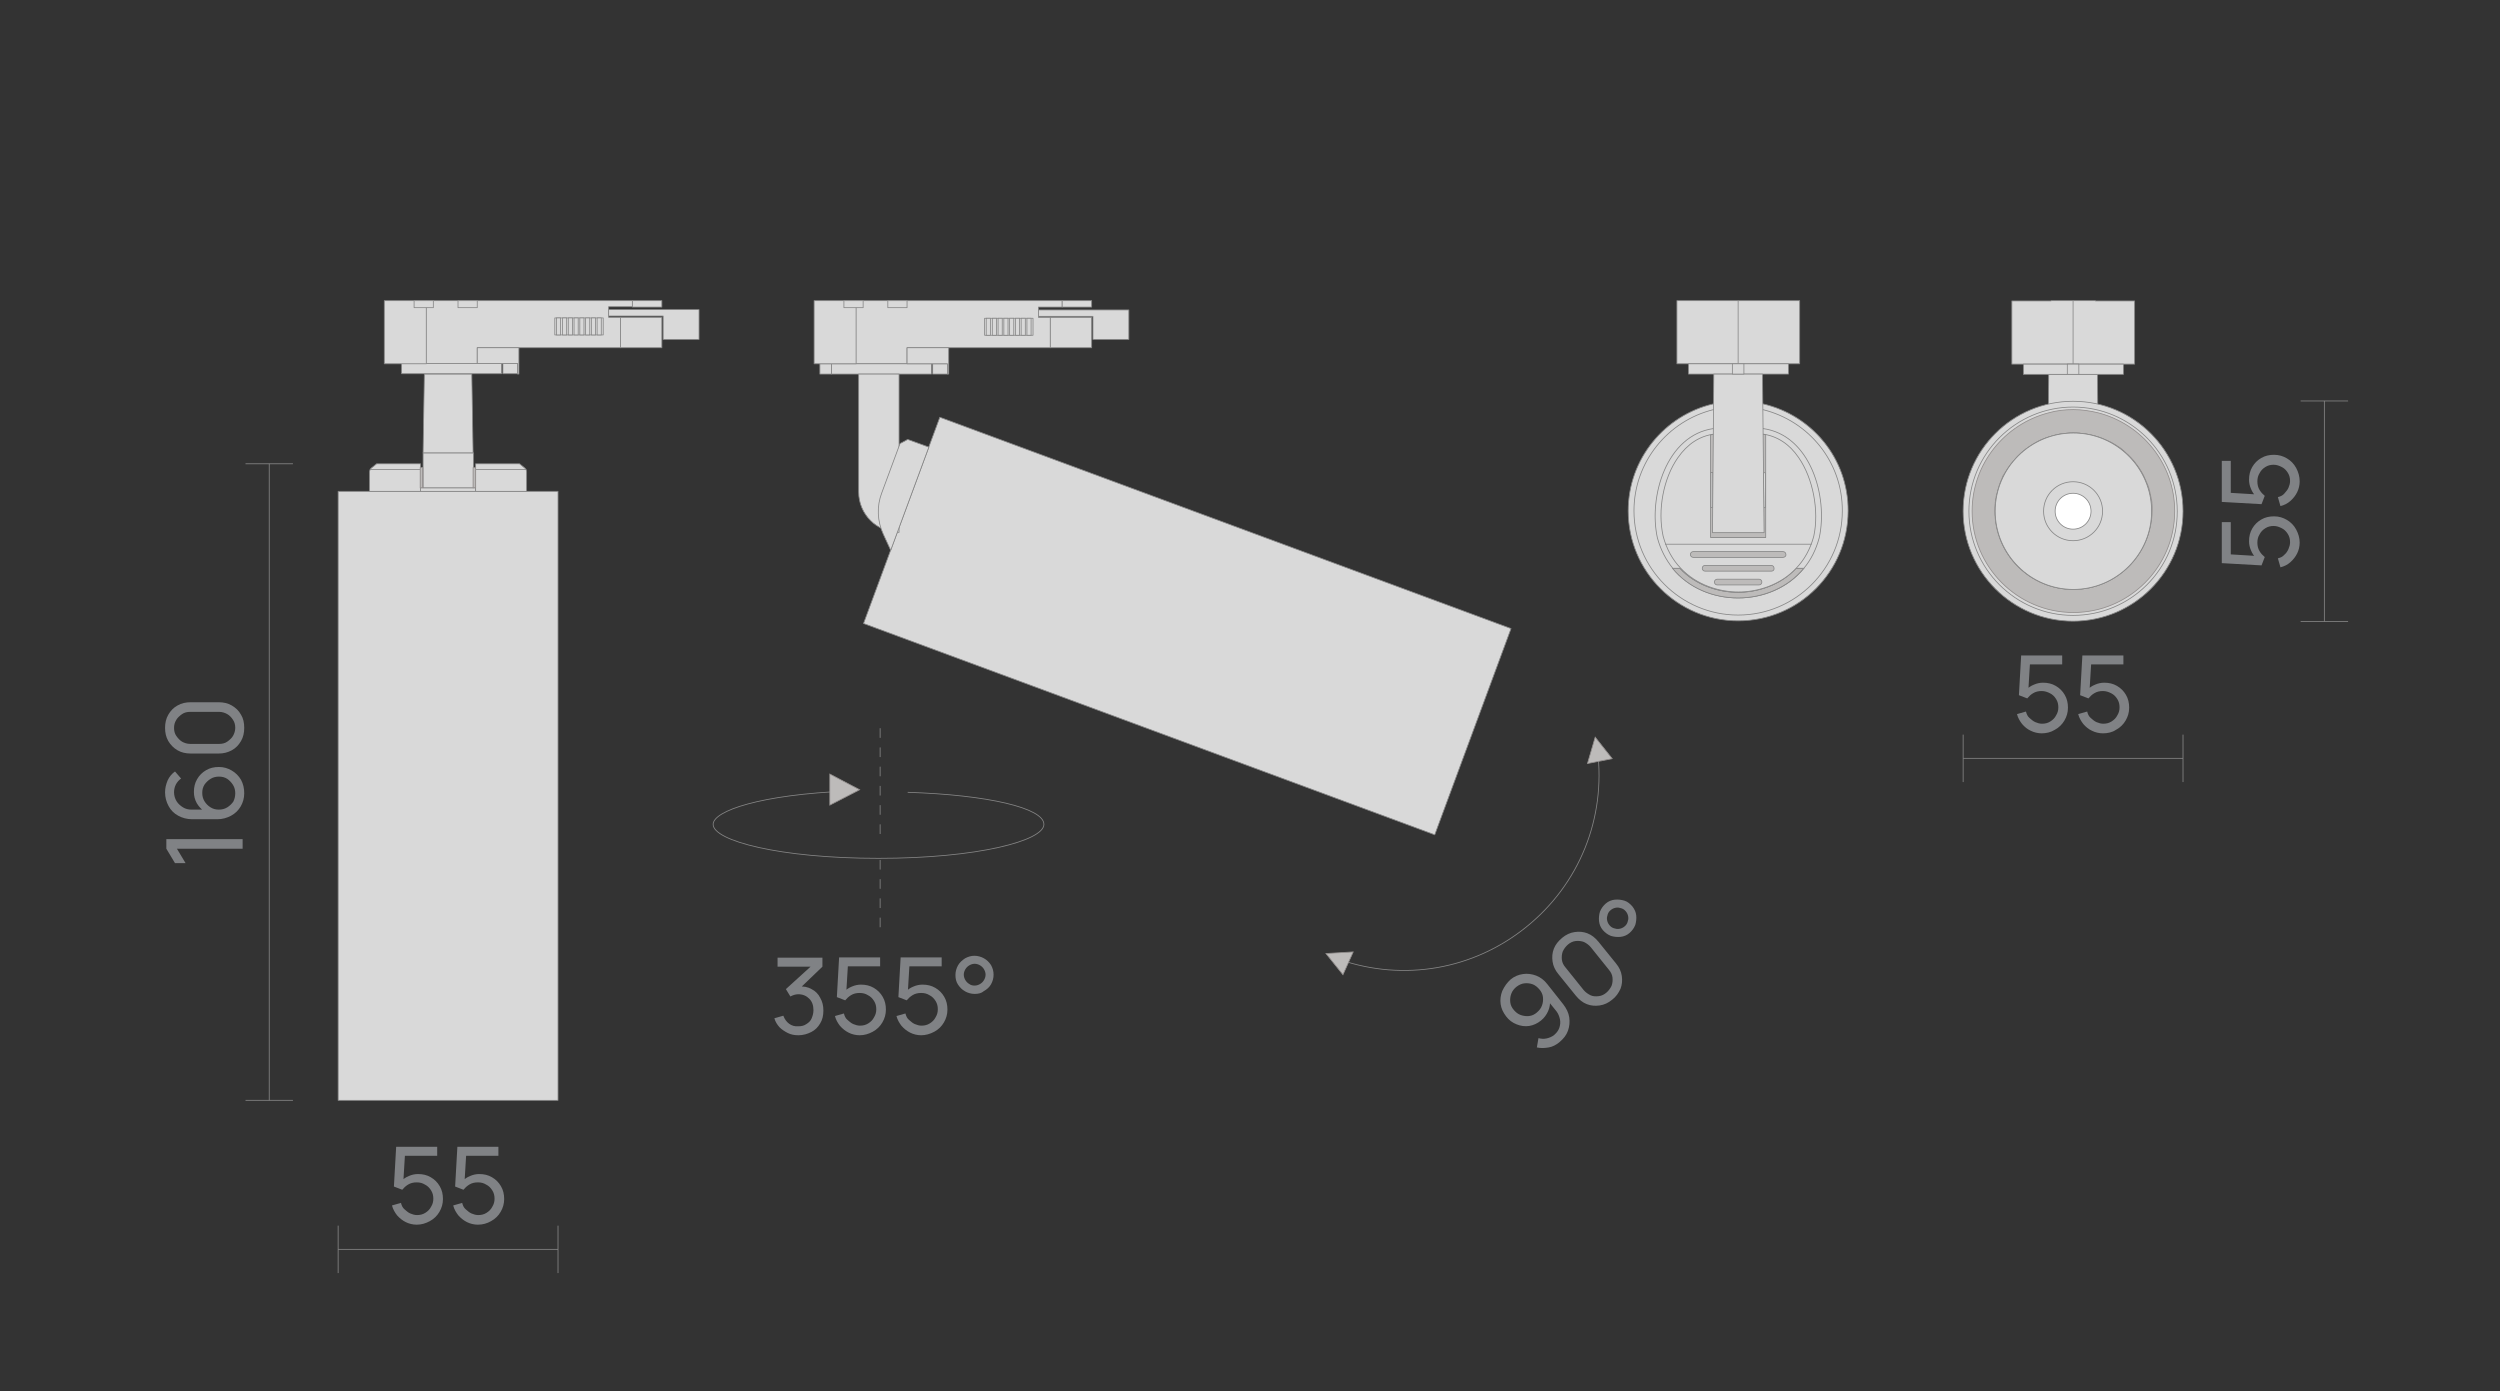 <?xml version="1.0" encoding="utf-8"?>
<!-- Generator: Adobe Illustrator 28.0.0, SVG Export Plug-In . SVG Version: 6.00 Build 0)  -->
<svg version="1.1" id="Слой_1" xmlns="http://www.w3.org/2000/svg" xmlns:xlink="http://www.w3.org/1999/xlink" x="0px" y="0px"
	 viewBox="0 0 780 434" style="enable-background:new 0 0 780 434;" xml:space="preserve">
<rect x="0" y="0" width="780" height="434" fill="#333333" stroke="none"/>
<style type="text/css">
	.st0{fill:#1A1A1A;}
	.st1{fill:#D9D9D9;stroke:#868686;stroke-width:0.25;stroke-linecap:round;stroke-linejoin:round;stroke-miterlimit:10;}
	.st2{fill:#BDBBBA;stroke:#868686;stroke-width:0.25;stroke-linecap:round;stroke-linejoin:round;stroke-miterlimit:10;}
	.st3{fill:#868686;}
	.st4{fill:#FFFFFF;stroke:#868686;stroke-width:0.25;stroke-linecap:round;stroke-linejoin:round;stroke-miterlimit:10;}
	.st5{fill:none;stroke:#808285;stroke-width:0.25;stroke-linejoin:bevel;stroke-miterlimit:10;}
	.st6{fill:#BDBBBA;stroke:#928E8D;stroke-width:0.25;stroke-miterlimit:10;}
	.st7{fill:#D9D9D9;stroke:#868686;stroke-width:0.25;stroke-miterlimit:10;}
	.st8{fill:none;stroke:#868686;stroke-width:0.25;stroke-miterlimit:10;}
	.st9{fill:none;stroke:#7B7E80;stroke-width:0.25;stroke-miterlimit:10;}
	.st10{clip-path:url(#SVGID_00000004531504648982489330000006043275525709059507_);}
	
		.st11{opacity:0.35;clip-path:url(#SVGID_00000049189955727605675700000006233608709542670742_);fill:url(#SVGID_00000156582536218198708810000001716802287089653928_);}
	.st12{fill:#D3D3D2;stroke:#808285;stroke-width:0.25;stroke-miterlimit:10;}
	.st13{fill:none;stroke:#868686;stroke-width:0.25;stroke-miterlimit:10;stroke-dasharray:3;}
	.st14{fill:#FFFFFF;stroke:#808285;stroke-width:0.25;stroke-miterlimit:10;}
	.st15{fill:#868586;}
	
		.st16{opacity:0.35;clip-path:url(#SVGID_00000100380267799734816040000009904748154976743342_);fill:url(#SVGID_00000070081500683925122380000017408711177781258922_);}
	.st17{fill:#C6C6C5;}
	.st18{clip-path:url(#SVGID_00000057118224697415524470000004794408007984308870_);}
	
		.st19{opacity:0.35;clip-path:url(#SVGID_00000123410090601711807930000004350785539833725339_);fill:url(#SVGID_00000004524504121863177160000017399113820949348747_);}
	.st20{clip-path:url(#SVGID_00000145769617826061683690000016419517979381232522_);}
	
		.st21{opacity:0.35;clip-path:url(#SVGID_00000163770209097879266020000010977448826714888834_);fill:url(#SVGID_00000057854890661389490440000009083433001330736282_);}
	.st22{clip-path:url(#SVGID_00000160869424280246824070000014530961775189900716_);}
	
		.st23{opacity:0.35;clip-path:url(#SVGID_00000053514128119227936310000000104518379069710266_);fill:url(#SVGID_00000008836090788408009440000014482872717605328814_);}
	.st24{clip-path:url(#SVGID_00000005248734024493794370000013371637114903409311_);}
	
		.st25{opacity:0.35;clip-path:url(#SVGID_00000168834110253410456970000004152634714167409073_);fill:url(#SVGID_00000142138086558368178510000004506072957303407805_);}
	.st26{fill:none;stroke:#868686;stroke-width:0.25;stroke-miterlimit:10;stroke-dasharray:2.992,2.992;}
	.st27{fill:none;stroke:#868686;stroke-width:0.25;stroke-miterlimit:10;stroke-dasharray:3.021,3.021;}
	.st28{fill:none;stroke:#868686;stroke-width:0.25;stroke-miterlimit:10;stroke-dasharray:3.033,3.033;}
	.st29{fill:none;stroke:#868686;stroke-width:0.25;stroke-miterlimit:10;stroke-dasharray:3.032,3.032;}
	.st30{fill:none;}
	.st31{fill:#DADADB;}
	.st32{fill:#7B7E80;}
	.st33{fill:none;stroke:#878588;stroke-width:0.162;stroke-miterlimit:10;}
	.st34{fill:#878588;}
	.st35{fill:#DADADB;stroke:#878588;stroke-width:0.25;stroke-miterlimit:10;}
	.st36{fill:none;stroke:#878588;stroke-width:0.25;stroke-miterlimit:10;}
	.st37{fill:#DADADB;stroke:#868686;stroke-width:0.25;stroke-miterlimit:10;}
	.st38{fill:#F3F3F3;}
	.st39{clip-path:url(#SVGID_00000073681935259989794410000014466668848911505066_);}
	.st40{clip-path:url(#SVGID_00000132046418098605673220000015891365753597773971_);fill:#FFFFFF;}
	.st41{clip-path:url(#SVGID_00000094604181750878460340000013426581044153980293_);}
	.st42{clip-path:url(#SVGID_00000147210958736779500590000001602710472851263919_);fill:#F7F7F8;}
	.st43{fill:#F7F7F8;}
	.st44{clip-path:url(#SVGID_00000161621520154576025110000011957786705452881043_);}
	
		.st45{clip-path:url(#SVGID_00000175316426288639097440000011115333502936434108_);fill:#FFFFFF;stroke:#808285;stroke-width:0.25;stroke-miterlimit:10;}
	.st46{fill:none;stroke:#868686;stroke-width:0.162;stroke-linejoin:bevel;stroke-miterlimit:10;}
	.st47{fill:none;stroke:#868686;stroke-width:0.25;stroke-linejoin:bevel;stroke-miterlimit:10;}
	.st48{fill:none;stroke:#868686;stroke-width:0.25;stroke-linecap:round;stroke-linejoin:round;stroke-miterlimit:10;}
	.st49{fill:#808285;}
</style>
<g>
	<g>
		<path class="st49" d="M249.1,323c-1.2,0-2.3-0.2-3.3-0.7s-1.9-1.1-2.6-1.8c-0.7-0.8-1.3-1.7-1.6-2.8l2.8-0.8
			c0.4,1.1,1,1.9,1.8,2.5c0.8,0.6,1.8,0.9,2.9,0.8c1,0,1.8-0.2,2.5-0.7c0.7-0.4,1.3-1,1.6-1.7s0.6-1.6,0.6-2.6
			c0-1.5-0.4-2.7-1.3-3.6c-0.9-0.9-2-1.4-3.5-1.4c-0.4,0-0.8,0.1-1.2,0.2c-0.4,0.1-0.8,0.3-1.2,0.5l-1.4-2.3l8.8-8l0.4,1h-11.8v-2.8
			h14v2.8l-7.5,7.2l0-1c1.6-0.1,2.9,0.1,4.1,0.8c1.2,0.6,2.1,1.5,2.7,2.7c0.7,1.2,1,2.5,1,4c0,1.5-0.3,2.9-1,4
			c-0.7,1.2-1.6,2.1-2.8,2.7C251.9,322.6,250.6,323,249.1,323z"/>
		<path class="st49" d="M268.2,323c-1.2,0-2.4-0.3-3.4-0.8s-1.9-1.2-2.7-2.1c-0.7-0.9-1.3-1.9-1.6-3.1l2.8-0.8
			c0.2,0.8,0.5,1.5,1.1,2s1.1,1,1.8,1.3c0.7,0.3,1.4,0.5,2.1,0.5c1,0,1.8-0.2,2.6-0.7s1.4-1.1,1.8-1.9c0.5-0.8,0.7-1.6,0.7-2.5
			c0-1-0.2-1.8-0.7-2.6c-0.5-0.8-1.1-1.4-1.9-1.8c-0.8-0.5-1.6-0.7-2.6-0.7c-1,0-1.9,0.2-2.7,0.7s-1.3,1-1.8,1.6l-2.6-1l0.7-12.4
			h12.8v2.8h-11.3l1.3-1.2l-0.6,9.9l-0.6-0.8c0.7-0.7,1.4-1.2,2.4-1.6c0.9-0.4,1.9-0.6,2.8-0.6c1.5,0,2.8,0.3,4,1
			c1.2,0.7,2.1,1.6,2.8,2.8s1,2.5,1,4c0,1.5-0.4,2.8-1.1,4c-0.7,1.2-1.7,2.2-3,2.9C271,322.6,269.7,323,268.2,323z"/>
		<path class="st49" d="M287.4,323c-1.2,0-2.4-0.3-3.4-0.8s-1.9-1.2-2.7-2.1c-0.7-0.9-1.3-1.9-1.6-3.1l2.8-0.8
			c0.2,0.8,0.5,1.5,1.1,2s1.1,1,1.8,1.3c0.7,0.3,1.4,0.5,2.1,0.5c1,0,1.8-0.2,2.6-0.7s1.4-1.1,1.8-1.9c0.5-0.8,0.7-1.6,0.7-2.5
			c0-1-0.2-1.8-0.7-2.6c-0.5-0.8-1.1-1.4-1.9-1.8c-0.8-0.5-1.6-0.7-2.6-0.7c-1,0-1.9,0.2-2.7,0.7s-1.3,1-1.8,1.6l-2.6-1l0.7-12.4
			h12.8v2.8h-11.3l1.3-1.2l-0.6,9.9l-0.6-0.8c0.7-0.7,1.4-1.2,2.4-1.6c0.9-0.4,1.9-0.6,2.8-0.6c1.5,0,2.8,0.3,4,1
			c1.2,0.7,2.1,1.6,2.8,2.8s1,2.5,1,4c0,1.5-0.4,2.8-1.1,4c-0.7,1.2-1.7,2.2-3,2.9C290.2,322.6,288.8,323,287.4,323z"/>
		<path class="st49" d="M304.1,310.1c-1.1,0-2.1-0.3-3-0.8c-0.9-0.5-1.6-1.2-2.2-2.1s-0.8-1.9-0.8-3c0-1.1,0.3-2.1,0.8-3
			c0.5-0.9,1.3-1.6,2.2-2.2c0.9-0.5,1.9-0.8,2.9-0.8c1.1,0,2.1,0.3,3,0.8c0.9,0.5,1.6,1.2,2.2,2.1c0.5,0.9,0.8,1.9,0.8,3
			c0,1.1-0.3,2.1-0.8,3c-0.5,0.9-1.3,1.6-2.2,2.1C306.2,309.9,305.2,310.1,304.1,310.1z M304.1,307.5c0.6,0,1.2-0.2,1.7-0.5
			c0.5-0.3,0.9-0.7,1.2-1.2c0.3-0.5,0.5-1.1,0.5-1.7c0-0.6-0.2-1.2-0.5-1.7c-0.3-0.5-0.7-0.9-1.2-1.2c-0.5-0.3-1.1-0.5-1.7-0.5
			c-0.6,0-1.2,0.2-1.7,0.5c-0.5,0.3-0.9,0.7-1.2,1.2c-0.3,0.5-0.5,1.1-0.5,1.7c0,0.6,0.2,1.2,0.5,1.7c0.3,0.5,0.7,0.9,1.2,1.2
			C302.9,307.4,303.5,307.5,304.1,307.5z"/>
	</g>
	<g>
		<g>
			<path class="st49" d="M471.3,305.6c1.2-1,2.5-1.5,3.9-1.7c1.4-0.2,2.8,0,4.1,0.5c1.3,0.5,2.5,1.4,3.5,2.7l4.9,6.2
				c1,1.3,1.7,2.7,1.9,4.1c0.2,1.4,0.1,2.8-0.4,4.2c-0.5,1.4-1.4,2.5-2.7,3.6c-1,0.8-2.1,1.4-3.3,1.6s-2.4,0.3-3.7,0l0.5-2.9
				c0.8,0.2,1.6,0.3,2.5,0.1c0.9-0.2,1.6-0.5,2.3-1c0.8-0.7,1.4-1.4,1.7-2.3s0.4-1.8,0.2-2.7c-0.2-0.9-0.5-1.7-1.1-2.5l-3-3.7l1,0.2
				c0.1,1.2-0.1,2.4-0.6,3.5s-1.2,2.1-2.2,2.9c-1.1,0.9-2.4,1.5-3.7,1.7c-1.3,0.2-2.7,0-3.9-0.5c-1.3-0.5-2.4-1.3-3.3-2.5
				c-0.9-1.2-1.5-2.4-1.7-3.8c-0.2-1.4,0-2.8,0.5-4.1C469.4,307.7,470.2,306.6,471.3,305.6z M473.1,307.9c-0.7,0.6-1.3,1.3-1.6,2.2
				c-0.3,0.8-0.4,1.7-0.3,2.6c0.1,0.9,0.5,1.7,1.1,2.4s1.3,1.3,2.2,1.6s1.7,0.4,2.6,0.3c0.9-0.1,1.7-0.5,2.4-1.1
				c0.7-0.6,1.3-1.3,1.6-2.2c0.3-0.8,0.4-1.7,0.3-2.6s-0.5-1.7-1.1-2.4c-0.6-0.7-1.3-1.3-2.1-1.6c-0.8-0.3-1.7-0.4-2.6-0.3
				S473.9,307.3,473.1,307.9z"/>
			<path class="st49" d="M503,311.9c-1.2,1-2.5,1.6-3.9,1.8c-1.4,0.2-2.7,0.1-4-0.4c-1.3-0.5-2.4-1.4-3.4-2.6l-5.5-6.8
				c-1-1.2-1.6-2.5-1.8-3.9c-0.2-1.4-0.1-2.7,0.4-4c0.5-1.3,1.4-2.4,2.6-3.4c1.2-1,2.5-1.6,3.9-1.8c1.4-0.2,2.7-0.1,4,0.4
				c1.3,0.5,2.4,1.4,3.4,2.6l5.5,6.8c1,1.2,1.6,2.5,1.8,3.9c0.2,1.4,0.1,2.7-0.4,4C505,309.8,504.2,311,503,311.9z M501.2,309.7
				c0.7-0.6,1.2-1.3,1.6-2.1c0.3-0.8,0.4-1.7,0.3-2.6s-0.5-1.7-1.1-2.4l-5.7-7.1c-0.6-0.7-1.3-1.2-2.1-1.6c-0.8-0.3-1.7-0.4-2.6-0.3
				c-0.9,0.1-1.7,0.5-2.4,1.1c-0.7,0.6-1.2,1.3-1.6,2.1c-0.3,0.8-0.4,1.7-0.3,2.6c0.1,0.9,0.5,1.7,1.1,2.4l5.7,7.1
				c0.6,0.7,1.3,1.2,2.1,1.6s1.7,0.4,2.6,0.3C499.7,310.7,500.5,310.3,501.2,309.7z"/>
			<path class="st49" d="M508.4,291.1c-0.8,0.7-1.8,1.1-2.8,1.2c-1,0.1-2,0-3-0.3c-1-0.4-1.8-1-2.5-1.8c-0.7-0.8-1.1-1.8-1.2-2.8
				c-0.1-1,0-2.1,0.3-3c0.4-1,1-1.8,1.8-2.5c0.8-0.7,1.8-1.1,2.8-1.2c1-0.1,2,0,3,0.3s1.8,1,2.5,1.8c0.7,0.9,1.1,1.8,1.2,2.8
				s0,2-0.3,3C509.8,289.6,509.2,290.4,508.4,291.1z M506.8,289.1c0.5-0.4,0.8-0.8,1-1.4c0.2-0.6,0.3-1.1,0.2-1.7
				c-0.1-0.6-0.3-1.1-0.7-1.6c-0.4-0.5-0.8-0.8-1.4-1c-0.6-0.2-1.1-0.3-1.7-0.2s-1.1,0.3-1.6,0.7c-0.5,0.4-0.8,0.8-1,1.4
				c-0.2,0.6-0.3,1.1-0.2,1.7s0.3,1.1,0.7,1.6c0.4,0.5,0.8,0.8,1.4,1s1.1,0.3,1.7,0.2S506.3,289.5,506.8,289.1z"/>
		</g>
		<path class="st8" d="M418,299.4c20,6.9,41.7,3.1,58.1-10.1c16.7-13.4,25-34.1,22.3-55.3"/>
		<polygon class="st6" points="419,304.1 422.2,297 422.1,297 413.7,297.5 		"/>
		<polygon class="st6" points="503,236.7 495.4,238.2 495.3,238.2 497.7,230 		"/>
	</g>
	<g>
		<line class="st7" x1="105.5" y1="389.8" x2="174.1" y2="389.8"/>
		<g>
			<path class="st49" d="M130,382.1c-1.2,0-2.4-0.3-3.4-0.8s-1.9-1.2-2.7-2.1c-0.7-0.9-1.3-1.9-1.6-3.1l2.8-0.8
				c0.2,0.8,0.5,1.5,1.1,2s1.1,1,1.8,1.3c0.7,0.3,1.4,0.5,2.1,0.5c1,0,1.8-0.2,2.6-0.7s1.4-1.1,1.8-1.9c0.5-0.8,0.7-1.6,0.7-2.5
				c0-1-0.2-1.8-0.7-2.6c-0.5-0.8-1.1-1.4-1.9-1.8c-0.8-0.5-1.6-0.7-2.6-0.7c-1,0-1.9,0.2-2.7,0.7s-1.3,1-1.8,1.6l-2.6-1l0.7-12.4
				h12.8v2.8h-11.3l1.3-1.2l-0.6,9.9l-0.6-0.8c0.7-0.7,1.4-1.2,2.4-1.6c0.9-0.4,1.9-0.6,2.8-0.6c1.5,0,2.8,0.3,4,1
				c1.2,0.7,2.1,1.6,2.8,2.8s1,2.5,1,4c0,1.5-0.4,2.8-1.1,4c-0.7,1.2-1.7,2.2-3,2.9C132.8,381.7,131.5,382.1,130,382.1z"/>
			<path class="st49" d="M149.1,382.1c-1.2,0-2.4-0.3-3.4-0.8s-1.9-1.2-2.7-2.1c-0.7-0.9-1.3-1.9-1.6-3.1l2.8-0.8
				c0.2,0.8,0.5,1.5,1.1,2s1.1,1,1.8,1.3c0.7,0.3,1.4,0.5,2.1,0.5c1,0,1.8-0.2,2.6-0.7s1.4-1.1,1.8-1.9c0.5-0.8,0.7-1.6,0.7-2.5
				c0-1-0.2-1.8-0.7-2.6c-0.5-0.8-1.1-1.4-1.9-1.8c-0.8-0.5-1.6-0.7-2.6-0.7c-1,0-1.9,0.2-2.7,0.7s-1.3,1-1.8,1.6l-2.6-1l0.7-12.4
				h12.8v2.8h-11.3l1.3-1.2l-0.6,9.9l-0.6-0.8c0.7-0.7,1.4-1.2,2.4-1.6c0.9-0.4,1.9-0.6,2.8-0.6c1.5,0,2.8,0.3,4,1
				c1.2,0.7,2.1,1.6,2.8,2.8s1,2.5,1,4c0,1.5-0.4,2.8-1.1,4c-0.7,1.2-1.7,2.2-3,2.9C152,381.7,150.6,382.1,149.1,382.1z"/>
		</g>
		<line class="st8" x1="105.5" y1="397.2" x2="105.5" y2="382.4"/>
		<line class="st8" x1="174.1" y1="397.2" x2="174.1" y2="382.4"/>
	</g>
	<g>
		<line class="st7" x1="612.5" y1="236.6" x2="681.1" y2="236.6"/>
		<g>
			<path class="st49" d="M637,228.8c-1.2,0-2.4-0.3-3.4-0.8c-1.1-0.5-1.9-1.2-2.7-2.1c-0.7-0.9-1.3-1.9-1.6-3.1l2.8-0.8
				c0.2,0.8,0.5,1.5,1.1,2s1.1,1,1.8,1.3s1.4,0.5,2.1,0.5c1,0,1.8-0.2,2.6-0.7s1.4-1.1,1.8-1.9c0.5-0.8,0.7-1.6,0.7-2.5
				c0-1-0.2-1.8-0.7-2.6c-0.5-0.8-1.1-1.4-1.9-1.8s-1.6-0.7-2.6-0.7c-1,0-1.9,0.2-2.7,0.7c-0.7,0.4-1.3,1-1.8,1.6l-2.6-1l0.7-12.4
				h12.8v2.8h-11.3l1.3-1.2l-0.6,9.9l-0.6-0.8c0.7-0.7,1.4-1.2,2.4-1.6c0.9-0.4,1.9-0.6,2.8-0.6c1.5,0,2.8,0.3,4,1
				c1.2,0.7,2.1,1.6,2.8,2.8c0.7,1.2,1,2.5,1,4c0,1.5-0.4,2.8-1.1,4c-0.7,1.2-1.7,2.2-3,2.9C639.8,228.5,638.4,228.8,637,228.8z"/>
			<path class="st49" d="M656.1,228.8c-1.2,0-2.4-0.3-3.4-0.8c-1.1-0.5-1.9-1.2-2.7-2.1c-0.7-0.9-1.3-1.9-1.6-3.1l2.8-0.8
				c0.2,0.8,0.5,1.5,1.1,2s1.1,1,1.8,1.3s1.4,0.5,2.1,0.5c1,0,1.8-0.2,2.6-0.7s1.4-1.1,1.8-1.9c0.5-0.8,0.7-1.6,0.7-2.5
				c0-1-0.2-1.8-0.7-2.6c-0.5-0.8-1.1-1.4-1.9-1.8s-1.6-0.7-2.6-0.7c-1,0-1.9,0.2-2.7,0.7c-0.7,0.4-1.3,1-1.8,1.6l-2.6-1l0.7-12.4
				h12.8v2.8h-11.3l1.3-1.2l-0.6,9.9l-0.6-0.8c0.7-0.7,1.4-1.2,2.4-1.6c0.9-0.4,1.9-0.6,2.8-0.6c1.5,0,2.8,0.3,4,1
				c1.2,0.7,2.1,1.6,2.8,2.8c0.7,1.2,1,2.5,1,4c0,1.5-0.4,2.8-1.1,4c-0.7,1.2-1.7,2.2-3,2.9C659,228.5,657.6,228.8,656.1,228.8z"/>
		</g>
		<line class="st8" x1="612.5" y1="244" x2="612.5" y2="229.2"/>
		<line class="st8" x1="681.1" y1="244" x2="681.1" y2="229.2"/>
	</g>
	<g>
		<line class="st8" x1="84" y1="343.3" x2="84" y2="144.7"/>
		<g>
			<path class="st49" d="M75.8,264.8H55.2l2.7,4.5h-3.3l-2.7-4.5v-3h23.8V264.8z"/>
			<path class="st49" d="M76.2,247.5c0,1.5-0.4,2.9-1.1,4.1c-0.7,1.2-1.7,2.2-3,2.9c-1.3,0.7-2.7,1.1-4.3,1.1H60
				c-1.7,0-3.1-0.4-4.4-1.1c-1.3-0.7-2.3-1.7-3-3c-0.7-1.3-1.1-2.7-1.1-4.3c0-1.3,0.3-2.5,0.8-3.7c0.5-1.1,1.3-2.1,2.3-2.8l1.9,2.2
				c-0.7,0.5-1.2,1.1-1.6,1.8c-0.4,0.8-0.6,1.6-0.6,2.5c0,1,0.3,2,0.8,2.8s1.2,1.4,2,1.9c0.8,0.5,1.7,0.7,2.6,0.7h4.8l-0.7,0.6
				c-1-0.7-1.8-1.6-2.4-2.6c-0.6-1.1-0.9-2.2-0.9-3.5c0-1.5,0.3-2.8,1-4c0.7-1.2,1.6-2.1,2.8-2.8c1.2-0.7,2.5-1,4-1s2.8,0.4,4,1.1
				c1.2,0.7,2.2,1.7,2.9,2.9C75.9,244.6,76.2,246,76.2,247.5z M73.4,247.5c0-0.9-0.2-1.8-0.7-2.6c-0.5-0.8-1.1-1.4-1.8-1.9
				c-0.8-0.5-1.6-0.7-2.6-0.7c-0.9,0-1.8,0.2-2.6,0.7s-1.4,1.1-1.9,1.8c-0.5,0.8-0.7,1.6-0.7,2.6c0,0.9,0.2,1.8,0.7,2.6
				c0.5,0.8,1.1,1.4,1.9,1.9c0.8,0.5,1.6,0.7,2.6,0.7c0.9,0,1.8-0.2,2.6-0.7c0.8-0.5,1.4-1.1,1.9-1.8
				C73.2,249.3,73.4,248.4,73.4,247.5z"/>
			<path class="st49" d="M76.2,227.1c0,1.5-0.3,2.9-1,4.1c-0.7,1.2-1.6,2.2-2.9,2.9s-2.6,1-4.1,1h-8.7c-1.5,0-2.9-0.3-4.1-1
				s-2.2-1.7-2.9-2.9c-0.7-1.2-1-2.6-1-4.1s0.3-2.9,1-4.1c0.7-1.2,1.6-2.2,2.9-2.9c1.2-0.7,2.6-1,4.1-1h8.7c1.5,0,2.9,0.3,4.1,1
				c1.2,0.7,2.2,1.6,2.9,2.9C75.9,224.1,76.2,225.5,76.2,227.1z M73.4,227.1c0-0.9-0.2-1.8-0.7-2.5c-0.5-0.8-1.1-1.4-1.8-1.8
				s-1.6-0.7-2.5-0.7h-9.1c-0.9,0-1.8,0.2-2.5,0.7s-1.4,1.1-1.8,1.8c-0.5,0.8-0.7,1.6-0.7,2.5c0,0.9,0.2,1.8,0.7,2.5
				s1.1,1.4,1.8,1.8s1.6,0.7,2.5,0.7h9.1c0.9,0,1.8-0.2,2.5-0.7s1.4-1.1,1.8-1.8S73.4,228,73.4,227.1z"/>
		</g>
		<line class="st8" x1="91.4" y1="343.3" x2="76.6" y2="343.3"/>
		<line class="st8" x1="91.4" y1="144.7" x2="76.6" y2="144.7"/>
	</g>
	<g>
		<line class="st8" x1="725.2" y1="193.9" x2="725.2" y2="125.1"/>
		<g>
			<path class="st49" d="M717.5,169.3c0,1.2-0.3,2.4-0.8,3.4s-1.2,1.9-2.1,2.7s-1.9,1.3-3.1,1.6l-0.8-2.8c0.8-0.2,1.5-0.5,2-1.1
				c0.6-0.5,1-1.1,1.3-1.8c0.3-0.7,0.5-1.4,0.5-2.1c0-1-0.2-1.8-0.7-2.6c-0.5-0.8-1.1-1.4-1.9-1.8s-1.6-0.7-2.5-0.7
				c-1,0-1.8,0.2-2.6,0.7c-0.8,0.5-1.4,1.1-1.8,1.9c-0.5,0.8-0.7,1.6-0.7,2.6c0,1,0.2,1.9,0.7,2.7c0.4,0.7,1,1.3,1.6,1.8l-1,2.6
				l-12.4-0.7v-12.8h2.8v11.3l-1.2-1.3l9.9,0.6l-0.8,0.6c-0.7-0.7-1.2-1.4-1.6-2.4c-0.4-0.9-0.6-1.9-0.6-2.8c0-1.5,0.3-2.8,1-4
				s1.6-2.1,2.8-2.8c1.2-0.7,2.5-1,4-1c1.5,0,2.8,0.4,4,1.1c1.2,0.7,2.2,1.7,2.9,3S717.5,167.9,717.5,169.3z"/>
			<path class="st49" d="M717.5,150.2c0,1.2-0.3,2.4-0.8,3.4s-1.2,1.9-2.1,2.7s-1.9,1.3-3.1,1.6l-0.8-2.8c0.8-0.2,1.5-0.5,2-1.1
				s1-1.1,1.3-1.8c0.3-0.7,0.5-1.4,0.5-2.1c0-1-0.2-1.8-0.7-2.6s-1.1-1.4-1.9-1.8s-1.6-0.7-2.5-0.7c-1,0-1.8,0.2-2.6,0.7
				c-0.8,0.5-1.4,1.1-1.8,1.9c-0.5,0.8-0.7,1.6-0.7,2.6c0,1,0.2,1.9,0.7,2.7s1,1.3,1.6,1.8l-1,2.6l-12.4-0.7l0-12.8h2.8V155
				l-1.2-1.3l9.9,0.6l-0.8,0.6c-0.7-0.7-1.2-1.4-1.6-2.4c-0.4-0.9-0.6-1.9-0.6-2.8c0-1.5,0.3-2.8,1-4s1.6-2.1,2.8-2.8s2.5-1,4-1
				c1.5,0,2.8,0.4,4,1.1c1.2,0.7,2.2,1.7,2.9,3C717.1,147.3,717.5,148.7,717.5,150.2z"/>
		</g>
		<line class="st8" x1="732.6" y1="193.9" x2="717.8" y2="193.9"/>
		<line class="st8" x1="732.6" y1="125.1" x2="717.8" y2="125.1"/>
	</g>
	<g>
		<line class="st13" x1="274.6" y1="227.2" x2="274.6" y2="260.2"/>
		<line class="st13" x1="274.6" y1="268.3" x2="274.6" y2="289.4"/>
		<g>
			<path class="st8" d="M264.7,246.8c-27.4,1.1-42.2,6.2-42.2,10.4c0,5.1,20.7,10.6,51.6,10.6c30.9,0,51.6-5.5,51.6-10.6
				c0-5.1-17.5-9.2-42.5-10"/>
		</g>
		<polygon class="st6" points="258.9,251.2 258.9,241.6 258.9,241.5 268.2,246.4 		"/>
	</g>
	<g>
		<rect x="105.5" y="153.3" class="st1" width="68.6" height="190"/>
		<rect x="131.1" y="152.2" class="st1" width="17.3" height="1.1"/>
		<rect x="132" y="141.3" class="st1" width="15.7" height="10.9"/>
		<polygon class="st1" points="147.6,141.3 132,141.3 132.4,116.7 147.2,116.7 		"/>
		<path class="st1" d="M131.1,144.7h-13.6l-1.6,1.3c-0.4,0.3-0.6,0.8-0.6,1.3v6h15.9V144.7z"/>
		<line class="st1" x1="131.1" y1="146.5" x2="115.5" y2="146.5"/>
		<path class="st1" d="M148.5,144.7h13.6l1.6,1.3c0.4,0.3,0.6,0.8,0.6,1.3v6h-15.9V144.7z"/>
		<line class="st1" x1="148.5" y1="146.5" x2="164.1" y2="146.5"/>
		<rect x="131.1" y="145.9" class="st6" width="0.8" height="6.3"/>
		<rect x="147.6" y="145.9" class="st6" width="0.8" height="6.3"/>
		<polygon class="st1" points="197.3,95.7 197.3,93.8 132.9,93.8 132.9,95.7 132.9,99 132.9,108.5 132.9,113.4 148.9,113.4 
			148.9,108.5 193.6,108.5 193.6,99 189.9,99 189.9,95.7 		"/>
		<rect x="125.3" y="113.4" class="st1" width="31.2" height="3.2"/>
		<rect x="156.9" y="113.4" class="st1" width="4.6" height="3.2"/>
		<polygon class="st1" points="148.9,108.5 148.9,113.4 161.5,113.4 161.5,116.7 161.9,116.7 161.9,113.4 161.9,108.5 		"/>
		<rect x="119.9" y="93.8" class="st1" width="13.1" height="19.7"/>
		<rect x="197.3" y="93.8" class="st1" width="9.2" height="2"/>
		<rect x="193.6" y="99" class="st1" width="12.9" height="9.5"/>
		<rect x="173.1" y="99.2" class="st1" width="15.1" height="5.3"/>
		<rect x="173.6" y="99.2" class="st1" width="1.3" height="5.3"/>
		<rect x="175.5" y="99.2" class="st1" width="1.3" height="5.3"/>
		<rect x="177.3" y="99.2" class="st1" width="1.3" height="5.3"/>
		<rect x="179.1" y="99.2" class="st1" width="1.3" height="5.3"/>
		<rect x="180.9" y="99.2" class="st1" width="1.3" height="5.3"/>
		<rect x="182.7" y="99.2" class="st1" width="1.3" height="5.3"/>
		<rect x="184.5" y="99.2" class="st1" width="1.3" height="5.3"/>
		<rect x="186.3" y="99.2" class="st1" width="1.3" height="5.3"/>
		<polygon class="st1" points="206.9,96.6 189.9,96.6 189.9,98.6 206.9,98.6 206.9,105.9 218.1,105.9 218.1,96.6 		"/>
		<rect x="129.2" y="93.8" class="st1" width="6" height="2.2"/>
		<rect x="142.9" y="93.8" class="st1" width="6" height="2.2"/>
	</g>
	<polygon class="st1" points="331.4,95.8 331.4,93.8 267,93.8 267,95.8 267,99 267,108.5 267,113.5 283,113.5 283,108.5 
		327.7,108.5 327.7,99 324,99 324,95.8 	"/>
	
		<rect x="336.1" y="100.4" transform="matrix(0.347 -0.938 0.938 0.347 58.617 474.951)" class="st1" width="68.6" height="190"/>
	<rect x="259.4" y="113.5" class="st1" width="31.2" height="3.2"/>
	<rect x="291" y="113.5" class="st1" width="4.6" height="3.2"/>
	<rect x="255.8" y="113.5" class="st1" width="3.6" height="3.2"/>
	<polygon class="st1" points="283,108.5 283,113.5 295.6,113.5 295.6,116.7 296,116.7 296,113.5 296,108.5 	"/>
	<rect x="254" y="93.8" class="st1" width="13.1" height="19.7"/>
	<rect x="331.4" y="93.8" class="st1" width="9.2" height="2"/>
	<rect x="327.7" y="99" class="st1" width="12.9" height="9.5"/>
	<rect x="307.2" y="99.3" class="st1" width="15.1" height="5.3"/>
	<rect x="307.7" y="99.3" class="st1" width="1.3" height="5.3"/>
	<rect x="309.6" y="99.3" class="st1" width="1.3" height="5.3"/>
	<rect x="311.4" y="99.3" class="st1" width="1.3" height="5.3"/>
	<rect x="313.2" y="99.3" class="st1" width="1.3" height="5.3"/>
	<rect x="315" y="99.3" class="st1" width="1.3" height="5.3"/>
	<rect x="316.8" y="99.3" class="st1" width="1.3" height="5.3"/>
	<rect x="318.6" y="99.3" class="st1" width="1.3" height="5.3"/>
	<rect x="320.4" y="99.3" class="st1" width="1.3" height="5.3"/>
	<polygon class="st1" points="341,96.7 324,96.7 324,98.7 341,98.7 341,105.9 352.2,105.9 352.2,96.7 	"/>
	<rect x="263.3" y="93.8" class="st1" width="6" height="2.2"/>
	<rect x="277" y="93.8" class="st1" width="6" height="2.2"/>
	<path class="st1" d="M280.5,166.1L280.5,166.1c-6.9,0-12.6-5.6-12.6-12.6v-36.8h12.6V166.1z"/>
	<path class="st1" d="M275.6,166.7l2.3,5l11.9-32.2l-6.6-2.4l-2.4,1.3l-5.7,15.4C273.5,158,273.7,162.6,275.6,166.7z"/>
	<g>
		<rect x="523.2" y="93.8" class="st1" width="38.3" height="19.7"/>
		<rect x="526.8" y="113.5" class="st1" width="31.2" height="3.2"/>
		<path class="st1" d="M550,126c-2.5-0.6-5-0.9-7.7-0.9c-2.7,0-5.2,0.3-7.7,0.9c-15.2,3.5-26.6,17.2-26.6,33.4
			c0,18.9,15.4,34.3,34.3,34.3c19,0,34.3-15.4,34.3-34.3C576.7,143.1,565.3,129.5,550,126z M521.9,177.3h2.3
			c5,5.4,12.2,7.5,18.1,7.5c0,0,0,0,0,0c5.9,0,13.1-2.1,18.1-7.5h2.4C552.8,189.6,532,189.7,521.9,177.3z"/>
		<path class="st1" d="M550,127.8c-2.5-0.6-5.1-0.9-7.7-0.9c-2.7,0-5.3,0.3-7.7,0.9c-14.2,3.5-24.8,16.3-24.8,31.6
			c0,17.9,14.6,32.5,32.5,32.5c17.9,0,32.5-14.6,32.5-32.5C574.9,144.1,564.3,131.3,550,127.8z M521.9,177.3h2.3
			c5,5.4,12.2,7.5,18.1,7.5c0,0,0,0,0,0c5.9,0,13.1-2.1,18.1-7.5h2.4C552.8,189.6,532,189.7,521.9,177.3z"/>
		<path class="st2" d="M562.8,177.3c-10.1,12.3-30.9,12.4-41,0h2.3c5,5.4,12.2,7.5,18.1,7.5c0,0,0,0,0,0c5.9,0,13.1-2.1,18.1-7.5
			H562.8z"/>
		<path class="st1" d="M567.6,167.8c-1,3.7-2.6,6.9-4.8,9.5h-2.4c-5,5.4-12.2,7.5-18.1,7.5c0,0,0,0,0,0c-5.9,0-13.1-2.1-18.1-7.5
			h-2.3c-2.1-2.6-3.8-5.8-4.8-9.5c-2.8-12.8,2.8-32.1,17.6-34.1H550C564.9,135.7,570.4,155,567.6,167.8z"/>
		<path class="st1" d="M565.9,167.3c-1.1,4.1-3,7.4-5.4,9.9c-5,5.4-12.2,7.5-18.1,7.5c0,0,0,0,0,0c-5.9,0-13.1-2.1-18.1-7.5
			c-2.4-2.5-4.3-5.8-5.4-9.9c-1.8-8.2,0.1-18.1,4.6-24.5c3-4.3,6.8-6.8,11.5-7.4l-0.3-1.8H550l-0.2,1.8c4.6,0.6,8.5,3.1,11.4,7.4
			C565.7,149.3,567.6,159.4,565.9,167.3z"/>
		<path class="st2" d="M556.3,173.9h-28c-0.5,0-0.9-0.4-0.9-0.9l0,0c0-0.5,0.4-0.9,0.9-0.9h28c0.5,0,0.9,0.4,0.9,0.9l0,0
			C557.3,173.5,556.8,173.9,556.3,173.9z"/>
		<path class="st2" d="M552.7,178.2H532c-0.5,0-0.9-0.4-0.9-0.9l0,0c0-0.5,0.4-0.9,0.9-0.9h20.6c0.5,0,0.9,0.4,0.9,0.9l0,0
			C553.6,177.8,553.2,178.2,552.7,178.2z"/>
		<path class="st2" d="M548.8,182.5h-13c-0.5,0-0.9-0.4-0.9-0.9l0,0c0-0.5,0.4-0.9,0.9-0.9h13c0.5,0,0.9,0.4,0.9,0.9l0,0
			C549.7,182.1,549.3,182.5,548.8,182.5z"/>
		<line class="st48" x1="519.6" y1="169.8" x2="565.1" y2="169.8"/>
		<path class="st2" d="M550.9,135.6v32.1h-17.2v-32c0.4-0.1,0.8-0.2,1.2-0.2l-0.1-0.8h15.1l-0.1,0.8
			C550.2,135.5,550.6,135.6,550.9,135.6z"/>
		<polygon class="st1" points="533.8,158.3 534.4,158.3 534.4,147.4 533.8,147.4 		"/>
		<polygon class="st1" points="550.3,158.4 550.8,158.4 550.8,147.5 550.2,147.5 		"/>
		<polygon class="st1" points="550.4,166.2 534.3,166.2 534.7,116.7 549.9,116.7 		"/>
		<line class="st48" x1="542.3" y1="113.5" x2="542.3" y2="93.8"/>
		<rect x="540.5" y="113.5" class="st1" width="3.6" height="3.2"/>
	</g>
	<g>
		<polygon class="st1" points="654.9,166.3 638.8,166.3 639.2,116.8 654.4,116.8 		"/>
		<polygon class="st1" points="666,93.9 666,113.6 627.7,113.6 627.7,93.9 639.9,93.9 639.9,93.8 653.8,93.8 653.8,93.9 		"/>
		<g>
			<path class="st1" d="M681.1,159.5c0,18.9-15.4,34.3-34.3,34.3c-18.9,0-34.3-15.4-34.3-34.3c0-19,15.4-34.3,34.3-34.3
				C665.8,125.2,681.1,140.6,681.1,159.5z"/>
			<path class="st1" d="M646.8,192c-17.9,0-32.5-14.6-32.5-32.5c0-17.9,14.6-32.5,32.5-32.5c17.9,0,32.5,14.6,32.5,32.5
				C679.4,177.4,664.8,192,646.8,192z"/>
			<path class="st6" d="M654.6,128.8c-2.5-0.6-5.1-1-7.7-1s-5.3,0.3-7.7,1c-13.7,3.5-23.9,15.9-23.9,30.7
				c0,17.4,14.2,31.6,31.6,31.6c17.4,0,31.6-14.2,31.6-31.6C678.5,144.7,668.3,132.3,654.6,128.8z M646.8,183.9
				c-13.5,0-24.4-11-24.4-24.4c0-0.4,0-0.8,0-1.3c0-0.4,0-0.7,0.1-1c0-0.2,0-0.3,0-0.4c0-0.2,0.1-0.4,0.1-0.6c0.1-1,0.3-1.9,0.6-2.8
				c0.1-0.4,0.2-0.7,0.3-1.1c0.1-0.3,0.2-0.5,0.2-0.7c0.1-0.2,0.1-0.4,0.2-0.6c0.3-0.7,0.6-1.5,0.9-2.2c0.1-0.3,0.2-0.5,0.4-0.7
				c0.1-0.2,0.2-0.4,0.3-0.5c0.2-0.3,0.3-0.5,0.5-0.8c0.3-0.5,0.7-1.1,1.1-1.6c0.2-0.3,0.4-0.5,0.6-0.7c0.2-0.2,0.3-0.4,0.5-0.6
				c0.2-0.2,0.4-0.4,0.6-0.7c0.2-0.2,0.3-0.4,0.5-0.6c0.1-0.1,0.2-0.2,0.3-0.3c0.1-0.1,0.2-0.2,0.3-0.3c0.2-0.2,0.4-0.4,0.6-0.6
				c0.2-0.2,0.4-0.4,0.6-0.5c0.2-0.2,0.4-0.3,0.5-0.4c0.1-0.1,0.2-0.1,0.2-0.2c0.2-0.2,0.4-0.3,0.6-0.4c0.5-0.4,1-0.7,1.6-1.1
				c0.2-0.2,0.5-0.3,0.7-0.4c0,0,0.1-0.1,0.1-0.1c0.2-0.1,0.5-0.3,0.7-0.4c0.8-0.5,1.7-0.9,2.6-1.2c0.3-0.1,0.5-0.2,0.8-0.3
				c0,0,0.1,0,0.1,0c0.2-0.1,0.4-0.2,0.7-0.2c0.3-0.1,0.7-0.2,1-0.3c0.2-0.1,0.5-0.1,0.7-0.2c0.1,0,0.3-0.1,0.4-0.1
				c0.3-0.1,0.6-0.1,1-0.2c0.3,0,0.5-0.1,0.8-0.1c0.1,0,0.2,0,0.4,0c0.2,0,0.3,0,0.5-0.1c0.4,0,0.7-0.1,1.1-0.1c0.4,0,0.8,0,1.3,0
				c0.4,0,0.8,0,1.3,0c0.4,0,0.7,0,1.1,0.1c0.2,0,0.4,0,0.6,0.1c0.1,0,0.2,0,0.2,0c0.3,0,0.6,0.1,0.9,0.1c0.3,0.1,0.6,0.1,1,0.2
				c0.4,0.1,0.9,0.2,1.3,0.3c0.3,0.1,0.5,0.1,0.7,0.2c0.3,0.1,0.5,0.2,0.7,0.2c0.6,0.2,1.2,0.4,1.8,0.7c0.3,0.1,0.6,0.3,0.9,0.4
				c0.3,0.1,0.6,0.3,0.9,0.4c0.3,0.1,0.5,0.3,0.8,0.4c0,0,0.1,0,0.1,0.1c0.3,0.1,0.5,0.3,0.7,0.4c0.3,0.2,0.5,0.3,0.8,0.5
				c0.3,0.2,0.5,0.4,0.8,0.5c0.3,0.2,0.5,0.4,0.7,0.6c0.2,0.2,0.5,0.4,0.7,0.6c0.3,0.3,0.6,0.6,1,0.9c0.1,0.1,0.3,0.3,0.4,0.4
				c0.4,0.4,0.9,0.9,1.3,1.4c0.2,0.2,0.3,0.4,0.5,0.6c0.1,0.1,0.2,0.2,0.2,0.3c0.1,0.2,0.3,0.3,0.4,0.5c0.4,0.5,0.8,1.1,1.1,1.6
				c0.1,0.2,0.2,0.4,0.3,0.5c0.1,0.2,0.3,0.4,0.4,0.7c0.2,0.3,0.4,0.7,0.5,1c0,0,0,0,0,0c0.2,0.4,0.3,0.7,0.5,1.1
				c0.1,0.3,0.2,0.6,0.4,0.9c0.1,0.2,0.1,0.4,0.2,0.5c0.1,0.3,0.2,0.5,0.3,0.8c0.1,0.4,0.2,0.7,0.3,1.1c0.2,0.9,0.4,1.8,0.6,2.8
				c0,0.2,0.1,0.4,0.1,0.6c0,0.1,0,0.3,0,0.4c0,0.3,0.1,0.7,0.1,1c0,0.4,0,0.8,0,1.3C671.3,173,660.3,183.9,646.8,183.9z"/>
			<path class="st1" d="M671.3,159.5c0,13.5-11,24.4-24.4,24.4c-13.5,0-24.4-11-24.4-24.4c0-13.5,11-24.4,24.4-24.4
				C660.3,135.1,671.3,146,671.3,159.5z"/>
			<path class="st1" d="M671.3,159.5c0,13.5-11,24.4-24.4,24.4c-13.5,0-24.4-11-24.4-24.4c0-13.5,11-24.4,24.4-24.4
				C660.3,135.1,671.3,146,671.3,159.5z"/>
			<path class="st1" d="M646.8,168.7c-5.1,0-9.2-4.1-9.2-9.2c0-5.1,4.1-9.2,9.2-9.2c5.1,0,9.2,4.1,9.2,9.2
				C656,164.6,651.9,168.7,646.8,168.7z"/>
			<path class="st4" d="M646.8,165.1c-3.1,0-5.6-2.5-5.6-5.6c0-3.1,2.5-5.6,5.6-5.6c3.1,0,5.6,2.5,5.6,5.6
				C652.4,162.6,649.9,165.1,646.8,165.1z"/>
		</g>
		<rect x="631.3" y="113.6" class="st1" width="31.2" height="3.2"/>
		<line class="st48" x1="646.8" y1="113.6" x2="646.8" y2="93.8"/>
		<rect x="645" y="113.6" class="st1" width="3.6" height="3.2"/>
	</g>
</g>
</svg>

